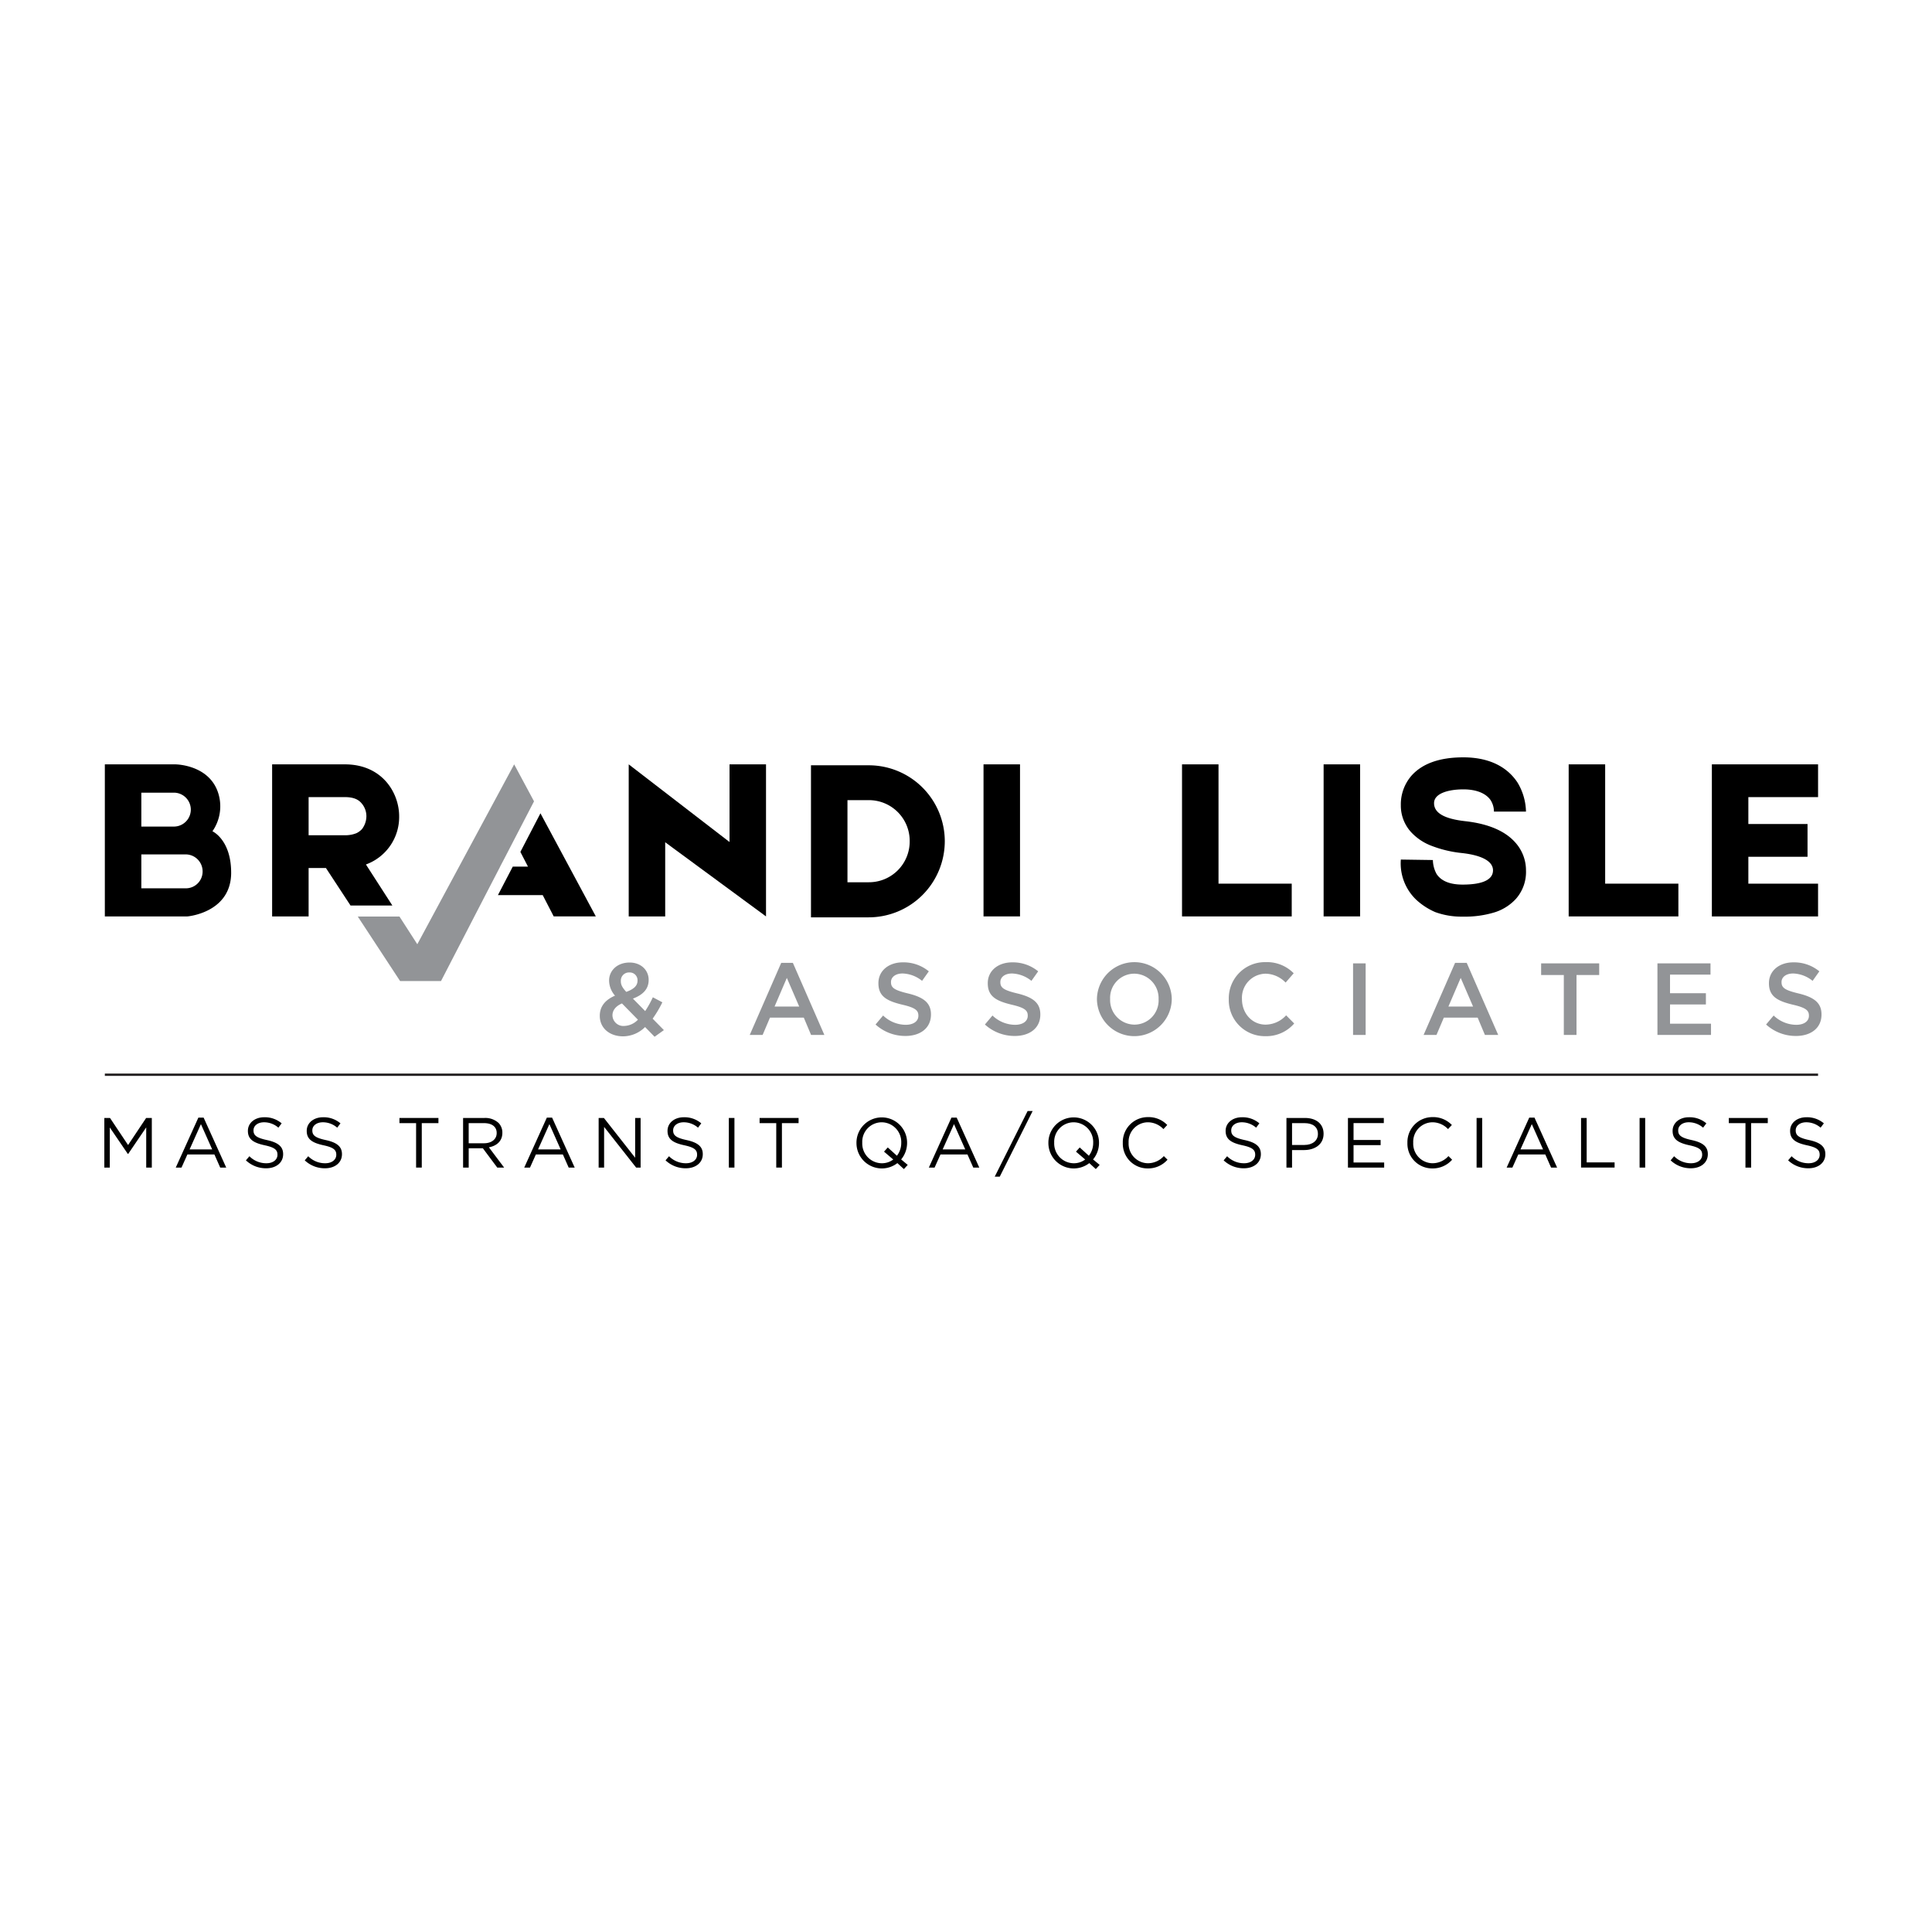 <svg xmlns="http://www.w3.org/2000/svg" xmlns:xlink="http://www.w3.org/1999/xlink" width="500" height="500" viewBox="0 0 500 500">
  <defs>
    <clipPath id="clip-path">
      <rect id="Rectangle_36" data-name="Rectangle 36" width="445.398" height="108.516" fill="none"/>
    </clipPath>
    <clipPath id="clip-logo-logo-bl-1_6">
      <rect width="500" height="500"/>
    </clipPath>
  </defs>
  <g id="logo-logo-bl-1_6" data-name="logo-logo-bl-1 – 6" clip-path="url(#clip-logo-logo-bl-1_6)">
    <g id="Group_21" data-name="Group 21" transform="translate(27 196)">
      <g id="Group_20" data-name="Group 20" clip-path="url(#clip-path)">
        <path id="Path_253" data-name="Path 253" d="M184.626,88.3a8.143,8.143,0,0,1-5.688,2.407c-3.439,0-6.032-2.09-6.032-5.291v-.053c0-2.381,1.4-4.1,3.942-5.185a6.017,6.017,0,0,1-1.534-3.863v-.053c0-2.487,2.01-4.656,5.318-4.656,2.937,0,4.921,1.984,4.921,4.471v.053c0,2.434-1.614,3.889-4.074,4.815l3.175,3.228a26.823,26.823,0,0,0,1.984-3.572l2.461,1.3a29.215,29.215,0,0,1-2.514,4.233l2.911,2.963-2.408,1.72Zm-1.852-1.9-4.128-4.207c-1.72.741-2.46,1.878-2.46,3.069v.053a2.82,2.82,0,0,0,3.1,2.7,5.107,5.107,0,0,0,3.492-1.614m-.106-10.08v-.053a2.007,2.007,0,0,0-2.116-2.091,2.1,2.1,0,0,0-2.2,2.223v.053c0,.925.371,1.613,1.4,2.751,1.906-.688,2.911-1.561,2.911-2.884" transform="translate(-44.681 -18.504)" fill="#929497"/>
        <path id="Path_254" data-name="Path 254" d="M233.38,71.724H236.4l8.149,18.652h-3.439L239.226,85.9H230.47l-1.9,4.471h-3.334Zm4.656,11.3-3.2-7.408-3.175,7.408Z" transform="translate(-58.203 -18.534)" fill="#929497"/>
        <path id="Path_255" data-name="Path 255" d="M269.141,87.631,271.1,85.3a8.523,8.523,0,0,0,5.847,2.407c2.01,0,3.28-.926,3.28-2.328v-.053c0-1.323-.74-2.038-4.18-2.831-3.942-.953-6.164-2.116-6.164-5.53v-.053c0-3.174,2.645-5.37,6.323-5.37a10.267,10.267,0,0,1,6.72,2.327l-1.746,2.461a8.412,8.412,0,0,0-5.026-1.906c-1.905,0-3.016.98-3.016,2.2v.053c0,1.428.846,2.064,4.392,2.91,3.916.952,5.953,2.355,5.953,5.424v.053c0,3.466-2.725,5.529-6.614,5.529a11.405,11.405,0,0,1-7.725-2.963" transform="translate(-69.55 -18.488)" fill="#929497"/>
        <path id="Path_256" data-name="Path 256" d="M307.307,87.631l1.958-2.329a8.524,8.524,0,0,0,5.847,2.407c2.01,0,3.28-.926,3.28-2.328v-.053c0-1.323-.74-2.038-4.18-2.831-3.942-.953-6.164-2.116-6.164-5.53v-.053c0-3.174,2.645-5.37,6.323-5.37a10.267,10.267,0,0,1,6.72,2.327l-1.746,2.461a8.412,8.412,0,0,0-5.026-1.906c-1.905,0-3.016.98-3.016,2.2v.053c0,1.428.846,2.064,4.392,2.91,3.916.952,5.953,2.355,5.953,5.424v.053c0,3.466-2.725,5.529-6.614,5.529a11.405,11.405,0,0,1-7.725-2.963" transform="translate(-79.412 -18.488)" fill="#929497"/>
        <path id="Path_257" data-name="Path 257" d="M346.4,81.1v-.053A9.684,9.684,0,0,1,365.766,81v.053A9.684,9.684,0,0,1,346.4,81.1m15.954,0v-.053a6.345,6.345,0,0,0-6.3-6.588A6.257,6.257,0,0,0,349.813,81v.053a6.345,6.345,0,0,0,6.3,6.588,6.258,6.258,0,0,0,6.244-6.535" transform="translate(-89.514 -18.47)" fill="#929497"/>
        <path id="Path_258" data-name="Path 258" d="M392.412,81.1v-.053a9.371,9.371,0,0,1,9.551-9.577,9.653,9.653,0,0,1,7.249,2.883l-2.09,2.408a7.366,7.366,0,0,0-5.185-2.3A6.216,6.216,0,0,0,395.826,81v.053c0,3.624,2.566,6.588,6.111,6.588a7.261,7.261,0,0,0,5.317-2.408l2.09,2.116a9.553,9.553,0,0,1-7.514,3.281,9.314,9.314,0,0,1-9.418-9.524" transform="translate(-101.405 -18.47)" fill="#929497"/>
        <rect id="Rectangle_29" data-name="Rectangle 29" width="3.254" height="18.52" transform="translate(323.173 53.322)" fill="#929497"/>
        <path id="Path_259" data-name="Path 259" d="M468.545,71.724h3.015l8.149,18.652H476.27L474.391,85.9h-8.757l-1.9,4.471H460.4Zm4.656,11.3L470,75.613l-3.175,7.408Z" transform="translate(-118.973 -18.534)" fill="#929497"/>
        <path id="Path_260" data-name="Path 260" d="M507.288,74.918h-5.873V71.9h15.028v3.015h-5.873v15.5h-3.281Z" transform="translate(-129.573 -18.581)" fill="#929497"/>
        <path id="Path_261" data-name="Path 261" d="M542.007,71.9h13.731v2.91H545.261v4.815h9.286v2.91h-9.286v4.975h10.608v2.91H542.007Z" transform="translate(-140.062 -18.581)" fill="#929497"/>
        <path id="Path_262" data-name="Path 262" d="M579.923,87.631l1.958-2.329a8.524,8.524,0,0,0,5.847,2.407c2.01,0,3.28-.926,3.28-2.328v-.053c0-1.323-.74-2.038-4.179-2.831-3.943-.953-6.165-2.116-6.165-5.53v-.053c0-3.174,2.645-5.37,6.323-5.37a10.267,10.267,0,0,1,6.72,2.327l-1.746,2.461a8.412,8.412,0,0,0-5.026-1.906c-1.905,0-3.016.98-3.016,2.2v.053c0,1.428.846,2.064,4.392,2.91,3.916.952,5.953,2.355,5.953,5.424v.053c0,3.466-2.725,5.529-6.614,5.529a11.405,11.405,0,0,1-7.725-2.963" transform="translate(-149.86 -18.488)" fill="#929497"/>
        <path id="Path_263" data-name="Path 263" d="M404.486,33.323V41.8H376.094V2.449h9.444V33.323Z" transform="translate(-97.188 -0.633)"/>
        <rect id="Rectangle_30" data-name="Rectangle 30" width="9.444" height="39.35" transform="translate(315.551 1.815)"/>
        <path id="Path_264" data-name="Path 264" d="M461.407,40.075a17.508,17.508,0,0,1-4.964-3.209,13.006,13.006,0,0,1-3.995-10.412l8.293.121v-.06a7.777,7.777,0,0,0,.969,3.692q1.815,2.724,6.72,2.724c5.448,0,7.87-1.392,7.87-3.692,0-2.422-3.087-3.936-8.112-4.48a30.324,30.324,0,0,1-7.991-1.937,13.869,13.869,0,0,1-5.025-3.391,10.14,10.14,0,0,1-2.724-7.022,11.319,11.319,0,0,1,2.724-7.627C457.956,1.633,462.436,0,468.611,0c8.112,0,12.107,3.572,14.044,6.539a15.141,15.141,0,0,1,2.18,7.506h-8.293V14.1a5.459,5.459,0,0,0-.908-3.088c-1.211-1.7-3.632-2.725-7.022-2.725-3.511,0-7.567.909-7.567,3.572,0,2.543,2.663,4.056,8.051,4.662,5.993.666,10.412,2.543,13.076,5.63a10.74,10.74,0,0,1,2.664,7.083,10.522,10.522,0,0,1-2.6,7.385,12.57,12.57,0,0,1-5.388,3.451,26.174,26.174,0,0,1-8.415,1.15,19.654,19.654,0,0,1-7.023-1.15" transform="translate(-116.912 0)"/>
        <path id="Path_265" data-name="Path 265" d="M539.422,33.323V41.8H511.029V2.449h9.444V33.323Z" transform="translate(-132.057 -0.633)"/>
        <path id="Path_266" data-name="Path 266" d="M570.443,33.323h18.041V41.8H561V2.449h27.485v8.476H570.443v6.961h15.316v8.476H570.443Z" transform="translate(-144.97 -0.633)"/>
        <rect id="Rectangle_31" data-name="Rectangle 31" width="443.38" height="0.605" transform="translate(0.133 81.835)" fill="#231f20"/>
        <path id="Path_267" data-name="Path 267" d="M32.871,30.477C32.871,40.89,21.55,41.8,21.55,41.8H.18V2.448H18.4s8.959,0,11.2,7.689a11.306,11.306,0,0,1-1.574,9.626s4.843,2.18,4.843,10.714M9.624,18.552h8.415a4.389,4.389,0,1,0,0-8.778H9.624Zm11.5,7.2H9.624v8.778h11.5a4.34,4.34,0,0,0,4.358-4.358,4.392,4.392,0,0,0-4.358-4.42" transform="translate(-0.047 -0.633)"/>
        <path id="Path_268" data-name="Path 268" d="M218.533,2.448V41.8L192.441,22.608V41.8H183V2.448l26.092,20.1V2.448Z" transform="translate(-47.289 -0.633)"/>
        <path id="Path_269" data-name="Path 269" d="M281.236,22.45a19.713,19.713,0,0,1-19.675,19.674H246.608V2.775h14.953A19.675,19.675,0,0,1,281.236,22.45m-9.081,0A10.544,10.544,0,0,0,261.5,11.795h-5.449V33.044h5.509A10.541,10.541,0,0,0,272.155,22.45" transform="translate(-63.727 -0.717)"/>
        <rect id="Rectangle_32" data-name="Rectangle 32" width="9.444" height="39.35" transform="translate(227.535 1.815)"/>
        <path id="Path_270" data-name="Path 270" d="M68,29.267h4.48l6.369,9.712H89.674l-6.841-10.62a13.071,13.071,0,0,0,8.6-12.471c0-6.054-4.358-13.44-14.045-13.44H58.558V41.8H68V29.267Zm0-18.343h9.383c2,0,3.391.484,4.3,1.574a5.073,5.073,0,0,1,1.271,3.391A5.539,5.539,0,0,1,81.8,19.217a4.877,4.877,0,0,1-1.392,1.029,7.618,7.618,0,0,1-3.087.545H68Z" transform="translate(-15.132 -0.633)"/>
        <path id="Path_271" data-name="Path 271" d="M0,125.848H1.468l4.677,7.007,4.678-7.007H12.29v12.84H10.841v-10.4l-4.676,6.878H6.09l-4.677-6.86v10.382H0Z" transform="translate(0 -32.521)"/>
        <path id="Path_272" data-name="Path 272" d="M30.782,125.726H32.14l5.85,12.931H36.432l-1.5-3.393H27.94l-1.523,3.393H24.931Zm3.577,8.235-2.917-6.548-2.934,6.548Z" transform="translate(-6.443 -32.489)"/>
        <path id="Path_273" data-name="Path 273" d="M49.415,136.754l.9-1.065a6.114,6.114,0,0,0,4.4,1.817c1.725,0,2.862-.917,2.862-2.183v-.036c0-1.192-.641-1.871-3.338-2.44-2.954-.642-4.311-1.6-4.311-3.706V129.1c0-2.018,1.779-3.5,4.219-3.5a6.7,6.7,0,0,1,4.513,1.577l-.844,1.119a5.641,5.641,0,0,0-3.706-1.394c-1.669,0-2.733.917-2.733,2.073v.037c0,1.21.66,1.889,3.485,2.495,2.861.624,4.182,1.669,4.182,3.632v.036c0,2.2-1.834,3.632-4.384,3.632a7.517,7.517,0,0,1-5.246-2.054" transform="translate(-12.77 -32.457)"/>
        <path id="Path_274" data-name="Path 274" d="M69.943,136.754l.9-1.065a6.114,6.114,0,0,0,4.4,1.817c1.725,0,2.862-.917,2.862-2.183v-.036c0-1.192-.641-1.871-3.338-2.44-2.954-.642-4.311-1.6-4.311-3.706V129.1c0-2.018,1.779-3.5,4.219-3.5a6.7,6.7,0,0,1,4.513,1.577l-.844,1.119a5.641,5.641,0,0,0-3.706-1.394c-1.669,0-2.733.917-2.733,2.073v.037c0,1.21.661,1.889,3.486,2.495,2.861.624,4.182,1.669,4.182,3.632v.036c0,2.2-1.834,3.632-4.384,3.632a7.517,7.517,0,0,1-5.246-2.054" transform="translate(-18.074 -32.457)"/>
        <path id="Path_275" data-name="Path 275" d="M107.3,127.188h-4.31v-1.339h10.089v1.339h-4.311v11.5H107.3Z" transform="translate(-26.613 -32.521)"/>
        <path id="Path_276" data-name="Path 276" d="M125.2,125.849h5.521a5.066,5.066,0,0,1,3.651,1.284,3.548,3.548,0,0,1,.99,2.532v.036c0,2.128-1.468,3.376-3.485,3.742l3.944,5.246h-1.779l-3.723-4.989h-3.669v4.989H125.2Zm5.393,6.548c1.926,0,3.3-.99,3.3-2.642v-.036c0-1.578-1.211-2.532-3.284-2.532h-3.962V132.4Z" transform="translate(-32.352 -32.521)"/>
        <path id="Path_277" data-name="Path 277" d="M152.391,125.726h1.358l5.85,12.931h-1.558l-1.5-3.393h-6.989l-1.523,3.393H146.54Zm3.577,8.235-2.917-6.548-2.934,6.548Z" transform="translate(-37.868 -32.489)"/>
        <path id="Path_278" data-name="Path 278" d="M172.509,125.848h1.358l8.088,10.29v-10.29h1.413v12.84h-1.156l-8.291-10.528v10.528h-1.413Z" transform="translate(-44.579 -32.521)"/>
        <path id="Path_279" data-name="Path 279" d="M195.855,136.754l.9-1.065a6.112,6.112,0,0,0,4.4,1.817c1.725,0,2.863-.917,2.863-2.183v-.036c0-1.192-.642-1.871-3.339-2.44-2.954-.642-4.311-1.6-4.311-3.706V129.1c0-2.018,1.779-3.5,4.22-3.5a6.7,6.7,0,0,1,4.512,1.577l-.844,1.119a5.639,5.639,0,0,0-3.7-1.394c-1.669,0-2.734.917-2.734,2.073v.037c0,1.21.661,1.889,3.486,2.495,2.862.624,4.182,1.669,4.182,3.632v.036c0,2.2-1.834,3.632-4.384,3.632a7.519,7.519,0,0,1-5.247-2.054" transform="translate(-50.612 -32.457)"/>
        <rect id="Rectangle_33" data-name="Rectangle 33" width="1.449" height="12.84" transform="translate(161.623 93.328)"/>
        <path id="Path_280" data-name="Path 280" d="M232.986,127.188h-4.31v-1.339h10.089v1.339h-4.311v11.5h-1.468Z" transform="translate(-59.093 -32.521)"/>
        <path id="Path_281" data-name="Path 281" d="M273.069,137.457a6.564,6.564,0,0,1-10.585-5.227v-.037a6.549,6.549,0,1,1,13.1-.036v.036a6.663,6.663,0,0,1-1.541,4.311l1.706,1.413L274.756,139ZM272,136.522l-2.385-2.036.972-1.082,2.366,2.145a5.4,5.4,0,0,0,1.119-3.319v-.037a5.1,5.1,0,0,0-5.063-5.3,5.045,5.045,0,0,0-5.026,5.265v.036a5.106,5.106,0,0,0,5.064,5.3,4.841,4.841,0,0,0,2.953-.972" transform="translate(-67.83 -32.444)"/>
        <path id="Path_282" data-name="Path 282" d="M293.587,125.726h1.358l5.85,12.931h-1.558l-1.5-3.393h-6.989l-1.523,3.393h-1.485Zm3.577,8.235-2.917-6.548-2.934,6.548Z" transform="translate(-74.355 -32.489)"/>
        <path id="Path_283" data-name="Path 283" d="M319.248,123.425h1.3l-8.512,16.985h-1.3Z" transform="translate(-80.299 -31.895)"/>
        <path id="Path_284" data-name="Path 284" d="M340.045,137.457a6.564,6.564,0,0,1-10.585-5.227v-.037a6.549,6.549,0,1,1,13.1-.036v.036a6.663,6.663,0,0,1-1.541,4.311l1.706,1.413L341.732,139Zm-1.064-.935-2.385-2.036.972-1.082,2.366,2.145a5.4,5.4,0,0,0,1.119-3.319v-.037a5.1,5.1,0,0,0-5.063-5.3,5.045,5.045,0,0,0-5.026,5.265v.036a5.106,5.106,0,0,0,5.064,5.3,4.839,4.839,0,0,0,2.953-.972" transform="translate(-85.137 -32.444)"/>
        <path id="Path_285" data-name="Path 285" d="M355.429,132.229v-.037a6.469,6.469,0,0,1,6.493-6.64,6.683,6.683,0,0,1,5.008,2.036l-.991,1.064a5.578,5.578,0,0,0-4.036-1.761,5.034,5.034,0,0,0-4.971,5.265v.036a5.067,5.067,0,0,0,4.971,5.3,5.573,5.573,0,0,0,4.145-1.852l.954.935a6.685,6.685,0,0,1-5.135,2.256,6.4,6.4,0,0,1-6.438-6.6" transform="translate(-91.848 -32.444)"/>
        <path id="Path_286" data-name="Path 286" d="M390.622,136.754l.9-1.065a6.114,6.114,0,0,0,4.4,1.817c1.725,0,2.862-.917,2.862-2.183v-.036c0-1.192-.641-1.871-3.338-2.44-2.954-.642-4.311-1.6-4.311-3.706V129.1c0-2.018,1.779-3.5,4.219-3.5a6.7,6.7,0,0,1,4.513,1.577l-.844,1.119a5.641,5.641,0,0,0-3.706-1.394c-1.669,0-2.733.917-2.733,2.073v.037c0,1.21.66,1.889,3.485,2.495,2.861.624,4.182,1.669,4.182,3.632v.036c0,2.2-1.834,3.632-4.384,3.632a7.517,7.517,0,0,1-5.246-2.054" transform="translate(-100.942 -32.457)"/>
        <path id="Path_287" data-name="Path 287" d="M412.536,125.848h4.805c2.9,0,4.806,1.541,4.806,4.072v.037c0,2.77-2.312,4.2-5.044,4.2h-3.118v4.531h-1.449Zm4.622,6.989c2.128,0,3.522-1.137,3.522-2.825v-.036c0-1.835-1.375-2.788-3.448-2.788h-3.247v5.649Z" transform="translate(-106.605 -32.521)"/>
        <path id="Path_288" data-name="Path 288" d="M434,125.848h9.282v1.321h-7.833v4.384h7.007v1.322h-7.007v4.493h7.925v1.321H434Z" transform="translate(-112.152 -32.521)"/>
        <path id="Path_289" data-name="Path 289" d="M454.754,132.229v-.037a6.469,6.469,0,0,1,6.493-6.64,6.683,6.683,0,0,1,5.008,2.036l-.991,1.064a5.578,5.578,0,0,0-4.036-1.761,5.034,5.034,0,0,0-4.971,5.265v.036a5.067,5.067,0,0,0,4.971,5.3,5.573,5.573,0,0,0,4.145-1.852l.954.935a6.685,6.685,0,0,1-5.135,2.256,6.4,6.4,0,0,1-6.438-6.6" transform="translate(-117.515 -32.444)"/>
        <rect id="Rectangle_34" data-name="Rectangle 34" width="1.449" height="12.84" transform="translate(355.141 93.328)"/>
        <path id="Path_290" data-name="Path 290" d="M495.23,125.726h1.358l5.85,12.931H500.88l-1.5-3.393h-6.989l-1.523,3.393h-1.485Zm3.577,8.235-2.917-6.548-2.934,6.548Z" transform="translate(-126.462 -32.489)"/>
        <path id="Path_291" data-name="Path 291" d="M515.348,125.848H516.8v11.5h7.228v1.339h-8.677Z" transform="translate(-133.173 -32.521)"/>
        <rect id="Rectangle_35" data-name="Rectangle 35" width="1.449" height="12.84" transform="translate(397.325 93.328)"/>
        <path id="Path_292" data-name="Path 292" d="M546.608,136.754l.9-1.065a6.114,6.114,0,0,0,4.4,1.817c1.725,0,2.862-.917,2.862-2.183v-.036c0-1.192-.641-1.871-3.338-2.44-2.954-.642-4.311-1.6-4.311-3.706V129.1c0-2.018,1.779-3.5,4.219-3.5a6.7,6.7,0,0,1,4.513,1.577l-.844,1.119A5.641,5.641,0,0,0,551.3,126.9c-1.669,0-2.733.917-2.733,2.073v.037c0,1.21.66,1.889,3.485,2.495,2.861.624,4.182,1.669,4.182,3.632v.036c0,2.2-1.834,3.632-4.384,3.632a7.517,7.517,0,0,1-5.246-2.054" transform="translate(-141.251 -32.457)"/>
        <path id="Path_293" data-name="Path 293" d="M571.226,127.188h-4.31v-1.339H577v1.339h-4.311v11.5h-1.468Z" transform="translate(-146.499 -32.521)"/>
        <path id="Path_294" data-name="Path 294" d="M587.615,136.754l.9-1.065a6.114,6.114,0,0,0,4.4,1.817c1.725,0,2.862-.917,2.862-2.183v-.036c0-1.192-.641-1.871-3.338-2.44-2.954-.642-4.311-1.6-4.311-3.706V129.1c0-2.018,1.779-3.5,4.219-3.5a6.7,6.7,0,0,1,4.513,1.577l-.844,1.119a5.641,5.641,0,0,0-3.706-1.394c-1.669,0-2.733.917-2.733,2.073v.037c0,1.21.661,1.889,3.486,2.495,2.861.624,4.182,1.669,4.182,3.632v.036c0,2.2-1.834,3.632-4.384,3.632a7.517,7.517,0,0,1-5.246-2.054" transform="translate(-151.848 -32.457)"/>
        <path id="Path_295" data-name="Path 295" d="M134.061,12.019l-5.139-9.571L103.855,49l-4.617-7.168H88.449L99.4,58.526H109.99l11.486-22.237h0l3.83-7.385h-.017l1.121-2.13Z" transform="translate(-22.856 -0.633)" fill="#929497"/>
        <path id="Path_296" data-name="Path 296" d="M148.362,19.527l-5.193,9.994,1.964,3.8H141.2L137.358,40.7h11.589l2.845,5.509h10.9Z" transform="translate(-35.495 -5.046)"/>
      </g>
    </g>
  </g>
</svg>

